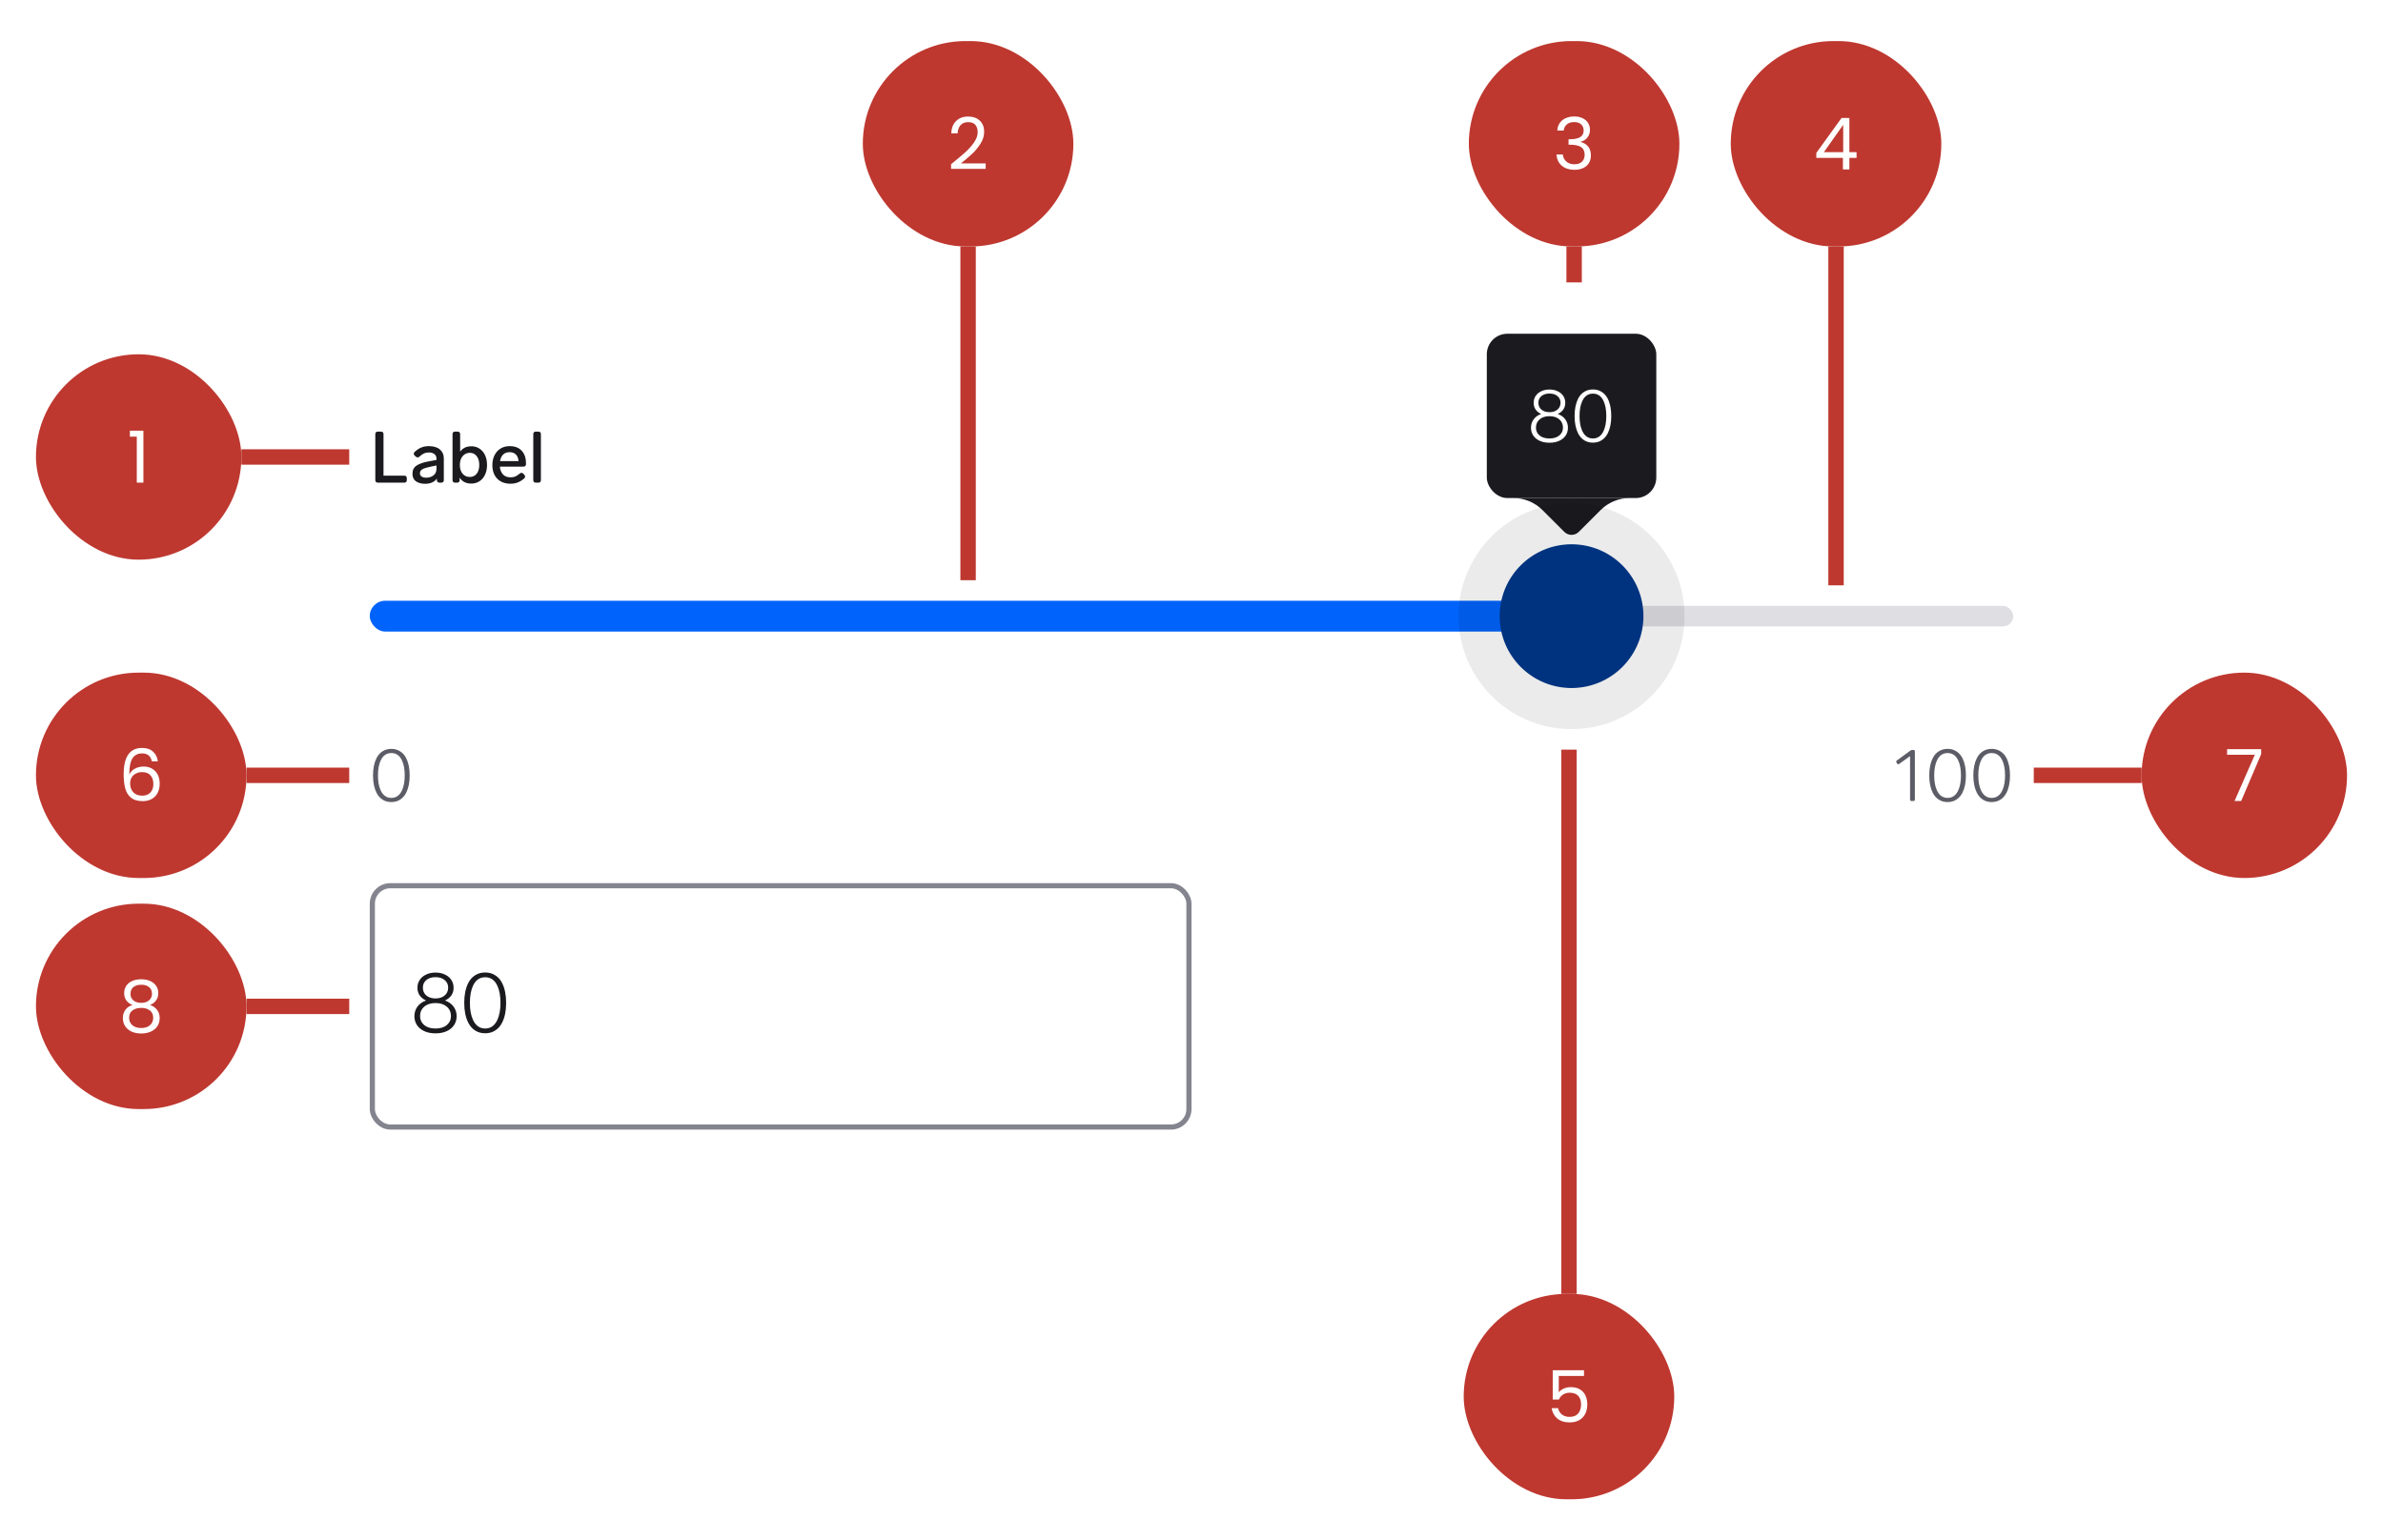 <svg width="464" height="300" viewBox="0 0 464 300" fill="none" xmlns="http://www.w3.org/2000/svg">
<rect width="464" height="300" rx="8" fill="white"/>
<rect x="72.5" y="172.5" width="159" height="47" rx="3.5" fill="white"/>
<rect x="72.5" y="172.5" width="159" height="47" rx="3.5" stroke="#84848F"/>
<g clip-path="url(#clip0_4508_22170)">
<path d="M86.64 194.856C87.365 195.112 87.925 195.512 88.32 196.056C88.715 196.589 88.912 197.213 88.912 197.928C88.912 198.557 88.747 199.128 88.416 199.64C88.085 200.141 87.611 200.536 86.992 200.824C86.373 201.112 85.643 201.256 84.8 201.256C83.957 201.256 83.227 201.112 82.608 200.824C81.989 200.536 81.515 200.141 81.184 199.64C80.853 199.128 80.688 198.557 80.688 197.928C80.688 197.213 80.885 196.589 81.28 196.056C81.675 195.512 82.235 195.112 82.96 194.856C82.437 194.621 82.027 194.296 81.728 193.88C81.429 193.453 81.28 192.952 81.28 192.376C81.28 191.8 81.429 191.288 81.728 190.84C82.027 190.392 82.443 190.045 82.976 189.8C83.509 189.544 84.117 189.416 84.8 189.416C85.483 189.416 86.091 189.544 86.624 189.8C87.157 190.045 87.573 190.392 87.872 190.84C88.171 191.288 88.32 191.8 88.32 192.376C88.32 192.952 88.171 193.453 87.872 193.88C87.573 194.296 87.163 194.621 86.64 194.856ZM82.336 192.344C82.336 192.984 82.56 193.496 83.008 193.88C83.467 194.264 84.064 194.456 84.8 194.456C85.536 194.456 86.128 194.264 86.576 193.88C87.035 193.496 87.264 192.984 87.264 192.344C87.264 191.747 87.04 191.261 86.592 190.888C86.155 190.504 85.557 190.312 84.8 190.312C84.043 190.312 83.44 190.504 82.992 190.888C82.555 191.261 82.336 191.747 82.336 192.344ZM84.8 200.312C85.728 200.312 86.459 200.088 86.992 199.64C87.536 199.181 87.808 198.6 87.808 197.896C87.808 197.139 87.536 196.525 86.992 196.056C86.448 195.587 85.717 195.352 84.8 195.352C83.883 195.352 83.152 195.587 82.608 196.056C82.064 196.525 81.792 197.139 81.792 197.896C81.792 198.6 82.059 199.181 82.592 199.64C83.136 200.088 83.872 200.312 84.8 200.312ZM94.472 201.24C93.725 201.24 93.069 201.059 92.504 200.696C91.949 200.333 91.507 199.827 91.176 199.176C90.653 198.141 90.392 196.856 90.392 195.32C90.392 193.773 90.653 192.483 91.176 191.448C91.507 190.797 91.949 190.296 92.504 189.944C93.069 189.581 93.725 189.4 94.472 189.4C95.219 189.4 95.869 189.581 96.424 189.944C96.989 190.296 97.437 190.797 97.768 191.448C98.29 192.483 98.552 193.773 98.552 195.32C98.552 196.856 98.29 198.141 97.768 199.176C97.437 199.827 96.989 200.333 96.424 200.696C95.869 201.059 95.219 201.24 94.472 201.24ZM94.472 200.312C95.517 200.312 96.301 199.768 96.824 198.68C97.24 197.795 97.448 196.675 97.448 195.32C97.448 193.944 97.24 192.819 96.824 191.944C96.312 190.867 95.528 190.328 94.472 190.328C93.416 190.328 92.632 190.867 92.12 191.944C91.704 192.819 91.496 193.944 91.496 195.32C91.496 196.685 91.704 197.805 92.12 198.68C92.642 199.768 93.427 200.312 94.472 200.312Z" fill="#1B1B1F"/>
</g>
<path d="M76.2 156.21C75.547 156.21 74.973 156.051 74.478 155.734C73.993 155.417 73.605 154.973 73.316 154.404C72.859 153.499 72.63 152.374 72.63 151.03C72.63 149.677 72.859 148.547 73.316 147.642C73.605 147.073 73.993 146.634 74.478 146.326C74.973 146.009 75.547 145.85 76.2 145.85C76.853 145.85 77.423 146.009 77.908 146.326C78.403 146.634 78.795 147.073 79.084 147.642C79.541 148.547 79.77 149.677 79.77 151.03C79.77 152.374 79.541 153.499 79.084 154.404C78.795 154.973 78.403 155.417 77.908 155.734C77.423 156.051 76.853 156.21 76.2 156.21ZM76.2 155.398C77.115 155.398 77.801 154.922 78.258 153.97C78.622 153.195 78.804 152.215 78.804 151.03C78.804 149.826 78.622 148.841 78.258 148.076C77.81 147.133 77.124 146.662 76.2 146.662C75.276 146.662 74.59 147.133 74.142 148.076C73.778 148.841 73.596 149.826 73.596 151.03C73.596 152.225 73.778 153.205 74.142 153.97C74.599 154.922 75.285 155.398 76.2 155.398Z" fill="#5C5C66"/>
<path d="M371.997 146.172C372.1 146.097 372.217 146.06 372.347 146.06H372.571C372.758 146.06 372.851 146.153 372.851 146.34V155.72C372.851 155.907 372.758 156 372.571 156H372.193C372.007 156 371.913 155.907 371.913 155.72V147.264L369.799 148.776C369.734 148.823 369.673 148.846 369.617 148.846C369.533 148.846 369.463 148.804 369.407 148.72L369.267 148.51C369.23 148.463 369.211 148.407 369.211 148.342C369.211 148.258 369.253 148.183 369.337 148.118L371.997 146.172ZM379.22 156.21C378.566 156.21 377.992 156.051 377.498 155.734C377.012 155.417 376.625 154.973 376.336 154.404C375.878 153.499 375.65 152.374 375.65 151.03C375.65 149.677 375.878 148.547 376.336 147.642C376.625 147.073 377.012 146.634 377.498 146.326C377.992 146.009 378.566 145.85 379.22 145.85C379.873 145.85 380.442 146.009 380.928 146.326C381.422 146.634 381.814 147.073 382.104 147.642C382.561 148.547 382.79 149.677 382.79 151.03C382.79 152.374 382.561 153.499 382.104 154.404C381.814 154.973 381.422 155.417 380.928 155.734C380.442 156.051 379.873 156.21 379.22 156.21ZM379.22 155.398C380.134 155.398 380.82 154.922 381.278 153.97C381.642 153.195 381.824 152.215 381.824 151.03C381.824 149.826 381.642 148.841 381.278 148.076C380.83 147.133 380.144 146.662 379.22 146.662C378.296 146.662 377.61 147.133 377.162 148.076C376.798 148.841 376.616 149.826 376.616 151.03C376.616 152.225 376.798 153.205 377.162 153.97C377.619 154.922 378.305 155.398 379.22 155.398ZM387.805 156.21C387.152 156.21 386.578 156.051 386.083 155.734C385.598 155.417 385.211 154.973 384.921 154.404C384.464 153.499 384.235 152.374 384.235 151.03C384.235 149.677 384.464 148.547 384.921 147.642C385.211 147.073 385.598 146.634 386.083 146.326C386.578 146.009 387.152 145.85 387.805 145.85C388.459 145.85 389.028 146.009 389.513 146.326C390.008 146.634 390.4 147.073 390.689 147.642C391.147 148.547 391.375 149.677 391.375 151.03C391.375 152.374 391.147 153.499 390.689 154.404C390.4 154.973 390.008 155.417 389.513 155.734C389.028 156.051 388.459 156.21 387.805 156.21ZM387.805 155.398C388.72 155.398 389.406 154.922 389.863 153.97C390.227 153.195 390.409 152.215 390.409 151.03C390.409 149.826 390.227 148.841 389.863 148.076C389.415 147.133 388.729 146.662 387.805 146.662C386.881 146.662 386.195 147.133 385.747 148.076C385.383 148.841 385.201 149.826 385.201 151.03C385.201 152.225 385.383 153.205 385.747 153.97C386.205 154.922 386.891 155.398 387.805 155.398Z" fill="#5C5C66"/>
<path d="M73.568 94C73.419 94 73.297 93.958 73.204 93.874C73.12 93.781 73.078 93.659 73.078 93.51V84.55C73.078 84.391 73.12 84.27 73.204 84.186C73.297 84.102 73.419 84.06 73.568 84.06H74.184C74.343 84.06 74.464 84.102 74.548 84.186C74.632 84.27 74.674 84.391 74.674 84.55V92.642H78.72C78.879 92.642 79 92.684 79.084 92.768C79.168 92.852 79.21 92.973 79.21 93.132V93.51C79.21 93.659 79.168 93.781 79.084 93.874C79 93.958 78.879 94 78.72 94H73.568ZM83.504 86.888C84.438 86.888 85.156 87.107 85.66 87.546C86.164 87.975 86.416 88.549 86.416 89.268V93.51C86.416 93.659 86.374 93.781 86.29 93.874C86.206 93.958 86.085 94 85.926 94H85.562C85.413 94 85.292 93.958 85.198 93.874C85.114 93.781 85.072 93.659 85.072 93.51V93.202C84.848 93.529 84.54 93.781 84.148 93.958C83.756 94.135 83.299 94.224 82.776 94.224C82.058 94.224 81.465 94.065 80.998 93.748C80.541 93.421 80.312 92.931 80.312 92.278C80.312 91.55 80.583 91.013 81.124 90.668C81.675 90.313 82.436 90.047 83.406 89.87L84.988 89.576V89.324C84.988 88.941 84.853 88.647 84.582 88.442C84.321 88.227 83.971 88.12 83.532 88.12C83.159 88.12 82.832 88.185 82.552 88.316C82.282 88.437 81.988 88.643 81.67 88.932C81.549 89.035 81.432 89.086 81.32 89.086C81.208 89.086 81.092 89.035 80.97 88.932L80.746 88.736C80.625 88.624 80.564 88.503 80.564 88.372C80.564 88.251 80.62 88.134 80.732 88.022C81.134 87.639 81.558 87.355 82.006 87.168C82.454 86.981 82.954 86.888 83.504 86.888ZM82.986 93.034C83.546 93.034 84.018 92.885 84.4 92.586C84.792 92.287 84.988 91.858 84.988 91.298V90.654L83.77 90.906C83.089 91.046 82.585 91.205 82.258 91.382C81.932 91.559 81.768 91.83 81.768 92.194C81.768 92.455 81.876 92.661 82.09 92.81C82.305 92.959 82.604 93.034 82.986 93.034ZM91.78 86.916C92.368 86.916 92.891 87.065 93.348 87.364C93.814 87.663 94.178 88.087 94.44 88.638C94.701 89.189 94.832 89.823 94.832 90.542C94.832 91.27 94.701 91.909 94.44 92.46C94.178 93.011 93.814 93.435 93.348 93.734C92.881 94.033 92.359 94.182 91.78 94.182C90.744 94.182 89.983 93.795 89.498 93.02V93.51C89.498 93.659 89.456 93.781 89.372 93.874C89.288 93.958 89.166 94 89.008 94H88.602C88.453 94 88.331 93.958 88.238 93.874C88.154 93.781 88.112 93.659 88.112 93.51V84.55C88.112 84.391 88.154 84.27 88.238 84.186C88.331 84.102 88.453 84.06 88.602 84.06H89.106C89.264 84.06 89.386 84.102 89.47 84.186C89.554 84.27 89.596 84.391 89.596 84.55V87.966C90.091 87.266 90.819 86.916 91.78 86.916ZM91.472 92.894C92.032 92.894 92.48 92.684 92.816 92.264C93.152 91.835 93.32 91.261 93.32 90.542C93.32 89.833 93.152 89.263 92.816 88.834C92.489 88.405 92.046 88.19 91.486 88.19C90.916 88.19 90.45 88.405 90.086 88.834C89.722 89.254 89.54 89.823 89.54 90.542C89.54 91.279 89.722 91.858 90.086 92.278C90.45 92.689 90.912 92.894 91.472 92.894ZM101.202 92.236C101.324 92.133 101.44 92.082 101.552 92.082C101.664 92.082 101.781 92.143 101.902 92.264L102.098 92.474C102.201 92.595 102.252 92.712 102.252 92.824C102.252 92.945 102.192 93.062 102.07 93.174C101.641 93.547 101.212 93.813 100.782 93.972C100.362 94.131 99.896 94.21 99.382 94.21C98.664 94.21 98.038 94.061 97.506 93.762C96.984 93.463 96.578 93.043 96.288 92.502C96.008 91.951 95.868 91.317 95.868 90.598C95.868 89.889 96.004 89.254 96.274 88.694C96.554 88.125 96.946 87.681 97.45 87.364C97.964 87.047 98.561 86.888 99.242 86.888C100.26 86.888 101.044 87.191 101.594 87.798C102.145 88.395 102.42 89.221 102.42 90.276V90.402C102.411 90.551 102.364 90.668 102.28 90.752C102.196 90.836 102.075 90.878 101.916 90.878H97.324C97.38 91.494 97.581 91.998 97.926 92.39C98.281 92.773 98.776 92.964 99.41 92.964C99.756 92.964 100.059 92.913 100.32 92.81C100.582 92.698 100.876 92.507 101.202 92.236ZM99.214 88.064C98.701 88.064 98.286 88.218 97.968 88.526C97.66 88.825 97.46 89.249 97.366 89.8H100.964C100.927 89.259 100.759 88.834 100.46 88.526C100.162 88.218 99.746 88.064 99.214 88.064ZM104.326 94C104.176 94 104.055 93.958 103.962 93.874C103.878 93.781 103.836 93.659 103.836 93.51V84.55C103.836 84.391 103.878 84.27 103.962 84.186C104.055 84.102 104.176 84.06 104.326 84.06H104.83C104.988 84.06 105.11 84.102 105.194 84.186C105.278 84.27 105.32 84.391 105.32 84.55V93.51C105.32 93.659 105.278 93.781 105.194 93.874C105.11 93.958 104.988 94 104.83 94H104.326Z" fill="#1B1B1F"/>
<rect x="72" y="118" width="320" height="4" rx="2" fill="#DEDEE3"/>
<rect x="72" y="117" width="234" height="6" rx="3" fill="#0063FB"/>
<g filter="url(#filter0_dd_4508_22170)">
<rect x="289.5" y="59" width="33" height="32" rx="4" fill="#1B1B1F"/>
<path d="M303.31 74.624C303.945 74.848 304.435 75.198 304.78 75.674C305.125 76.141 305.298 76.687 305.298 77.312C305.298 77.863 305.153 78.362 304.864 78.81C304.575 79.249 304.159 79.594 303.618 79.846C303.077 80.098 302.437 80.224 301.7 80.224C300.963 80.224 300.323 80.098 299.782 79.846C299.241 79.594 298.825 79.249 298.536 78.81C298.247 78.362 298.102 77.863 298.102 77.312C298.102 76.687 298.275 76.141 298.62 75.674C298.965 75.198 299.455 74.848 300.09 74.624C299.633 74.419 299.273 74.134 299.012 73.77C298.751 73.397 298.62 72.958 298.62 72.454C298.62 71.95 298.751 71.502 299.012 71.11C299.273 70.718 299.637 70.415 300.104 70.2C300.571 69.976 301.103 69.864 301.7 69.864C302.297 69.864 302.829 69.976 303.296 70.2C303.763 70.415 304.127 70.718 304.388 71.11C304.649 71.502 304.78 71.95 304.78 72.454C304.78 72.958 304.649 73.397 304.388 73.77C304.127 74.134 303.767 74.419 303.31 74.624ZM299.544 72.426C299.544 72.986 299.74 73.434 300.132 73.77C300.533 74.106 301.056 74.274 301.7 74.274C302.344 74.274 302.862 74.106 303.254 73.77C303.655 73.434 303.856 72.986 303.856 72.426C303.856 71.903 303.66 71.479 303.268 71.152C302.885 70.816 302.363 70.648 301.7 70.648C301.037 70.648 300.51 70.816 300.118 71.152C299.735 71.479 299.544 71.903 299.544 72.426ZM301.7 79.398C302.512 79.398 303.151 79.202 303.618 78.81C304.094 78.409 304.332 77.9 304.332 77.284C304.332 76.621 304.094 76.085 303.618 75.674C303.142 75.263 302.503 75.058 301.7 75.058C300.897 75.058 300.258 75.263 299.782 75.674C299.306 76.085 299.068 76.621 299.068 77.284C299.068 77.9 299.301 78.409 299.768 78.81C300.244 79.202 300.888 79.398 301.7 79.398ZM310.163 80.21C309.51 80.21 308.936 80.051 308.441 79.734C307.956 79.417 307.568 78.973 307.279 78.404C306.822 77.499 306.593 76.374 306.593 75.03C306.593 73.677 306.822 72.547 307.279 71.642C307.568 71.073 307.956 70.634 308.441 70.326C308.936 70.009 309.51 69.85 310.163 69.85C310.816 69.85 311.386 70.009 311.871 70.326C312.366 70.634 312.758 71.073 313.047 71.642C313.504 72.547 313.733 73.677 313.733 75.03C313.733 76.374 313.504 77.499 313.047 78.404C312.758 78.973 312.366 79.417 311.871 79.734C311.386 80.051 310.816 80.21 310.163 80.21ZM310.163 79.398C311.078 79.398 311.764 78.922 312.221 77.97C312.585 77.195 312.767 76.215 312.767 75.03C312.767 73.826 312.585 72.841 312.221 72.076C311.773 71.133 311.087 70.662 310.163 70.662C309.239 70.662 308.553 71.133 308.105 72.076C307.741 72.841 307.559 73.826 307.559 75.03C307.559 76.225 307.741 77.205 308.105 77.97C308.562 78.922 309.248 79.398 310.163 79.398Z" fill="white"/>
<path d="M304.586 97.586L300.343 93.343C298.843 91.843 296.808 91 294.686 91H317.314C315.192 91 313.157 91.843 311.657 93.343L307.414 97.586C306.633 98.367 305.367 98.367 304.586 97.586Z" fill="#1B1B1F"/>
</g>
<path d="M292 120C292 112.268 298.268 106 306 106C313.732 106 320 112.268 320 120C320 127.732 313.732 134 306 134C298.268 134 292 127.732 292 120Z" fill="#00337F"/>
<path d="M306 102C315.941 102 324 110.059 324 120C324 129.941 315.941 138 306 138C296.059 138 288 129.941 288 120C288 110.059 296.059 102 306 102Z" stroke="black" stroke-opacity="0.08" stroke-width="8"/>
<rect x="168" y="8" width="41" height="40" rx="20" fill="#BE3830"/>
<path d="M185.188 31.978C186.373 31.026 187.302 30.247 187.974 29.64C188.646 29.024 189.21 28.385 189.668 27.722C190.134 27.05 190.368 26.392 190.368 25.748C190.368 25.141 190.218 24.665 189.92 24.32C189.63 23.965 189.159 23.788 188.506 23.788C187.871 23.788 187.376 23.989 187.022 24.39C186.676 24.782 186.49 25.309 186.462 25.972H185.23C185.267 24.927 185.584 24.119 186.182 23.55C186.779 22.981 187.549 22.696 188.492 22.696C189.453 22.696 190.214 22.962 190.774 23.494C191.343 24.026 191.628 24.759 191.628 25.692C191.628 26.467 191.394 27.223 190.928 27.96C190.47 28.688 189.948 29.332 189.36 29.892C188.772 30.443 188.02 31.087 187.106 31.824H191.922V32.888H185.188V31.978Z" fill="white"/>
<rect width="65" height="3" transform="translate(190 48) rotate(90)" fill="#BE3830"/>
<rect x="286" y="8" width="41" height="40" rx="20" fill="#BE3830"/>
<path d="M303.218 25.426C303.283 24.567 303.615 23.895 304.212 23.41C304.809 22.925 305.584 22.682 306.536 22.682C307.171 22.682 307.717 22.799 308.174 23.032C308.641 23.256 308.991 23.564 309.224 23.956C309.467 24.348 309.588 24.791 309.588 25.286C309.588 25.865 309.42 26.364 309.084 26.784C308.757 27.204 308.328 27.475 307.796 27.596V27.666C308.403 27.815 308.883 28.109 309.238 28.548C309.593 28.987 309.77 29.561 309.77 30.27C309.77 30.802 309.649 31.283 309.406 31.712C309.163 32.132 308.799 32.463 308.314 32.706C307.829 32.949 307.245 33.07 306.564 33.07C305.575 33.07 304.763 32.813 304.128 32.3C303.493 31.777 303.139 31.04 303.064 30.088H304.296C304.361 30.648 304.59 31.105 304.982 31.46C305.374 31.815 305.897 31.992 306.55 31.992C307.203 31.992 307.698 31.824 308.034 31.488C308.379 31.143 308.552 30.699 308.552 30.158C308.552 29.458 308.319 28.954 307.852 28.646C307.385 28.338 306.681 28.184 305.738 28.184H305.416V27.12H305.752C306.611 27.111 307.259 26.971 307.698 26.7C308.137 26.42 308.356 25.991 308.356 25.412C308.356 24.917 308.193 24.521 307.866 24.222C307.549 23.923 307.091 23.774 306.494 23.774C305.915 23.774 305.449 23.923 305.094 24.222C304.739 24.521 304.529 24.922 304.464 25.426H303.218Z" fill="white"/>
<rect width="7" height="3" transform="translate(308 48) rotate(90)" fill="#BE3830"/>
<rect x="337" y="8" width="41" height="40" rx="20" fill="#BE3830"/>
<path d="M353.658 30.746V29.78L358.572 22.976H360.098V29.64H361.498V30.746H360.098V33H358.838V30.746H353.658ZM358.894 24.306L355.128 29.64H358.894V24.306Z" fill="white"/>
<rect width="66" height="3" transform="translate(359 48) rotate(90)" fill="#BE3830"/>
<rect width="106" height="3" transform="translate(307 146) rotate(90)" fill="#BE3830"/>
<rect x="285" y="252" width="41" height="40" rx="20" fill="#BE3830"/>
<path d="M308.426 267.984H303.512V271.176C303.727 270.877 304.044 270.635 304.464 270.448C304.884 270.252 305.337 270.154 305.822 270.154C306.597 270.154 307.227 270.317 307.712 270.644C308.198 270.961 308.543 271.377 308.748 271.89C308.963 272.394 309.07 272.931 309.07 273.5C309.07 274.172 308.944 274.774 308.692 275.306C308.44 275.838 308.053 276.258 307.53 276.566C307.017 276.874 306.378 277.028 305.612 277.028C304.632 277.028 303.839 276.776 303.232 276.272C302.626 275.768 302.257 275.096 302.126 274.256H303.372C303.494 274.788 303.75 275.203 304.142 275.502C304.534 275.801 305.029 275.95 305.626 275.95C306.364 275.95 306.919 275.731 307.292 275.292C307.666 274.844 307.852 274.256 307.852 273.528C307.852 272.8 307.666 272.24 307.292 271.848C306.919 271.447 306.368 271.246 305.64 271.246C305.146 271.246 304.712 271.367 304.338 271.61C303.974 271.843 303.708 272.165 303.54 272.576H302.336V266.864H308.426V267.984Z" fill="white"/>
<rect x="7" y="69" width="40" height="40" rx="20" fill="#BE3830"/>
<path d="M25.29 85.04V83.878H27.922V94H26.634V85.04H25.29Z" fill="white"/>
<rect width="21" height="3" transform="translate(47 87.5)" fill="#BE3830"/>
<rect x="7" y="176" width="41" height="40" rx="20" fill="#BE3830"/>
<path d="M25.8 195.736C25.277 195.531 24.876 195.232 24.596 194.84C24.316 194.448 24.176 193.972 24.176 193.412C24.176 192.908 24.302 192.455 24.554 192.054C24.806 191.643 25.179 191.321 25.674 191.088C26.178 190.845 26.785 190.724 27.494 190.724C28.203 190.724 28.805 190.845 29.3 191.088C29.804 191.321 30.182 191.643 30.434 192.054C30.695 192.455 30.826 192.908 30.826 193.412C30.826 193.953 30.681 194.429 30.392 194.84C30.103 195.241 29.706 195.54 29.202 195.736C29.781 195.913 30.238 196.226 30.574 196.674C30.919 197.113 31.092 197.645 31.092 198.27C31.092 198.877 30.943 199.409 30.644 199.866C30.345 200.314 29.921 200.664 29.37 200.916C28.829 201.159 28.203 201.28 27.494 201.28C26.785 201.28 26.159 201.159 25.618 200.916C25.086 200.664 24.671 200.314 24.372 199.866C24.073 199.409 23.924 198.877 23.924 198.27C23.924 197.645 24.092 197.108 24.428 196.66C24.764 196.212 25.221 195.904 25.8 195.736ZM29.594 193.566C29.594 192.997 29.407 192.558 29.034 192.25C28.661 191.942 28.147 191.788 27.494 191.788C26.85 191.788 26.341 191.942 25.968 192.25C25.595 192.558 25.408 193.001 25.408 193.58C25.408 194.103 25.599 194.523 25.982 194.84C26.374 195.157 26.878 195.316 27.494 195.316C28.119 195.316 28.623 195.157 29.006 194.84C29.398 194.513 29.594 194.089 29.594 193.566ZM27.494 196.296C26.803 196.296 26.239 196.459 25.8 196.786C25.361 197.103 25.142 197.584 25.142 198.228C25.142 198.825 25.352 199.306 25.772 199.67C26.201 200.034 26.775 200.216 27.494 200.216C28.213 200.216 28.782 200.034 29.202 199.67C29.622 199.306 29.832 198.825 29.832 198.228C29.832 197.603 29.617 197.127 29.188 196.8C28.759 196.464 28.194 196.296 27.494 196.296Z" fill="white"/>
<rect width="20" height="3" transform="translate(48 194.5)" fill="#BE3830"/>
<rect x="7" y="131" width="41" height="40" rx="20" fill="#BE3830"/>
<path d="M29.567 148.286C29.361 147.25 28.722 146.732 27.649 146.732C26.818 146.732 26.197 147.054 25.787 147.698C25.376 148.333 25.175 149.383 25.185 150.848C25.399 150.363 25.754 149.985 26.249 149.714C26.753 149.434 27.313 149.294 27.929 149.294C28.89 149.294 29.655 149.593 30.225 150.19C30.803 150.787 31.093 151.613 31.093 152.668C31.093 153.303 30.967 153.872 30.715 154.376C30.472 154.88 30.099 155.281 29.595 155.58C29.1 155.879 28.498 156.028 27.789 156.028C26.827 156.028 26.076 155.813 25.535 155.384C24.993 154.955 24.615 154.362 24.401 153.606C24.186 152.85 24.079 151.917 24.079 150.806C24.079 147.381 25.273 145.668 27.663 145.668C28.577 145.668 29.296 145.915 29.819 146.41C30.341 146.905 30.649 147.53 30.743 148.286H29.567ZM27.663 150.372C27.261 150.372 26.883 150.456 26.529 150.624C26.174 150.783 25.885 151.03 25.661 151.366C25.446 151.693 25.339 152.094 25.339 152.57C25.339 153.279 25.544 153.858 25.955 154.306C26.365 154.745 26.953 154.964 27.719 154.964C28.372 154.964 28.89 154.763 29.273 154.362C29.665 153.951 29.861 153.401 29.861 152.71C29.861 151.982 29.674 151.413 29.301 151.002C28.927 150.582 28.381 150.372 27.663 150.372Z" fill="white"/>
<rect width="20" height="3" transform="translate(48 149.5)" fill="#BE3830"/>
<rect width="21" height="3" transform="translate(396 149.5)" fill="#BE3830"/>
<rect x="417" y="131" width="40" height="40" rx="20" fill="#BE3830"/>
<path d="M440.277 146.872L436.385 156H435.097L439.045 146.998H433.641V145.906H440.277V146.872Z" fill="white"/>
<defs>
<filter id="filter0_dd_4508_22170" x="281.5" y="54" width="49" height="55.172" filterUnits="userSpaceOnUse" color-interpolation-filters="sRGB">
<feFlood flood-opacity="0" result="BackgroundImageFix"/>
<feColorMatrix in="SourceAlpha" type="matrix" values="0 0 0 0 0 0 0 0 0 0 0 0 0 0 0 0 0 0 127 0" result="hardAlpha"/>
<feOffset dy="3"/>
<feGaussianBlur stdDeviation="4"/>
<feComposite in2="hardAlpha" operator="out"/>
<feColorMatrix type="matrix" values="0 0 0 0 0 0 0 0 0 0 0 0 0 0 0 0 0 0 0.16 0"/>
<feBlend mode="normal" in2="BackgroundImageFix" result="effect1_dropShadow_4508_22170"/>
<feColorMatrix in="SourceAlpha" type="matrix" values="0 0 0 0 0 0 0 0 0 0 0 0 0 0 0 0 0 0 127 0" result="hardAlpha"/>
<feOffset dy="3"/>
<feGaussianBlur stdDeviation="3"/>
<feComposite in2="hardAlpha" operator="out"/>
<feColorMatrix type="matrix" values="0 0 0 0 0 0 0 0 0 0 0 0 0 0 0 0 0 0 0.1 0"/>
<feBlend mode="normal" in2="effect1_dropShadow_4508_22170" result="effect2_dropShadow_4508_22170"/>
<feBlend mode="normal" in="SourceGraphic" in2="effect2_dropShadow_4508_22170" result="shape"/>
</filter>
<clipPath id="clip0_4508_22170">
<rect width="144" height="22" fill="white" transform="translate(80 185)"/>
</clipPath>
</defs>
</svg>
